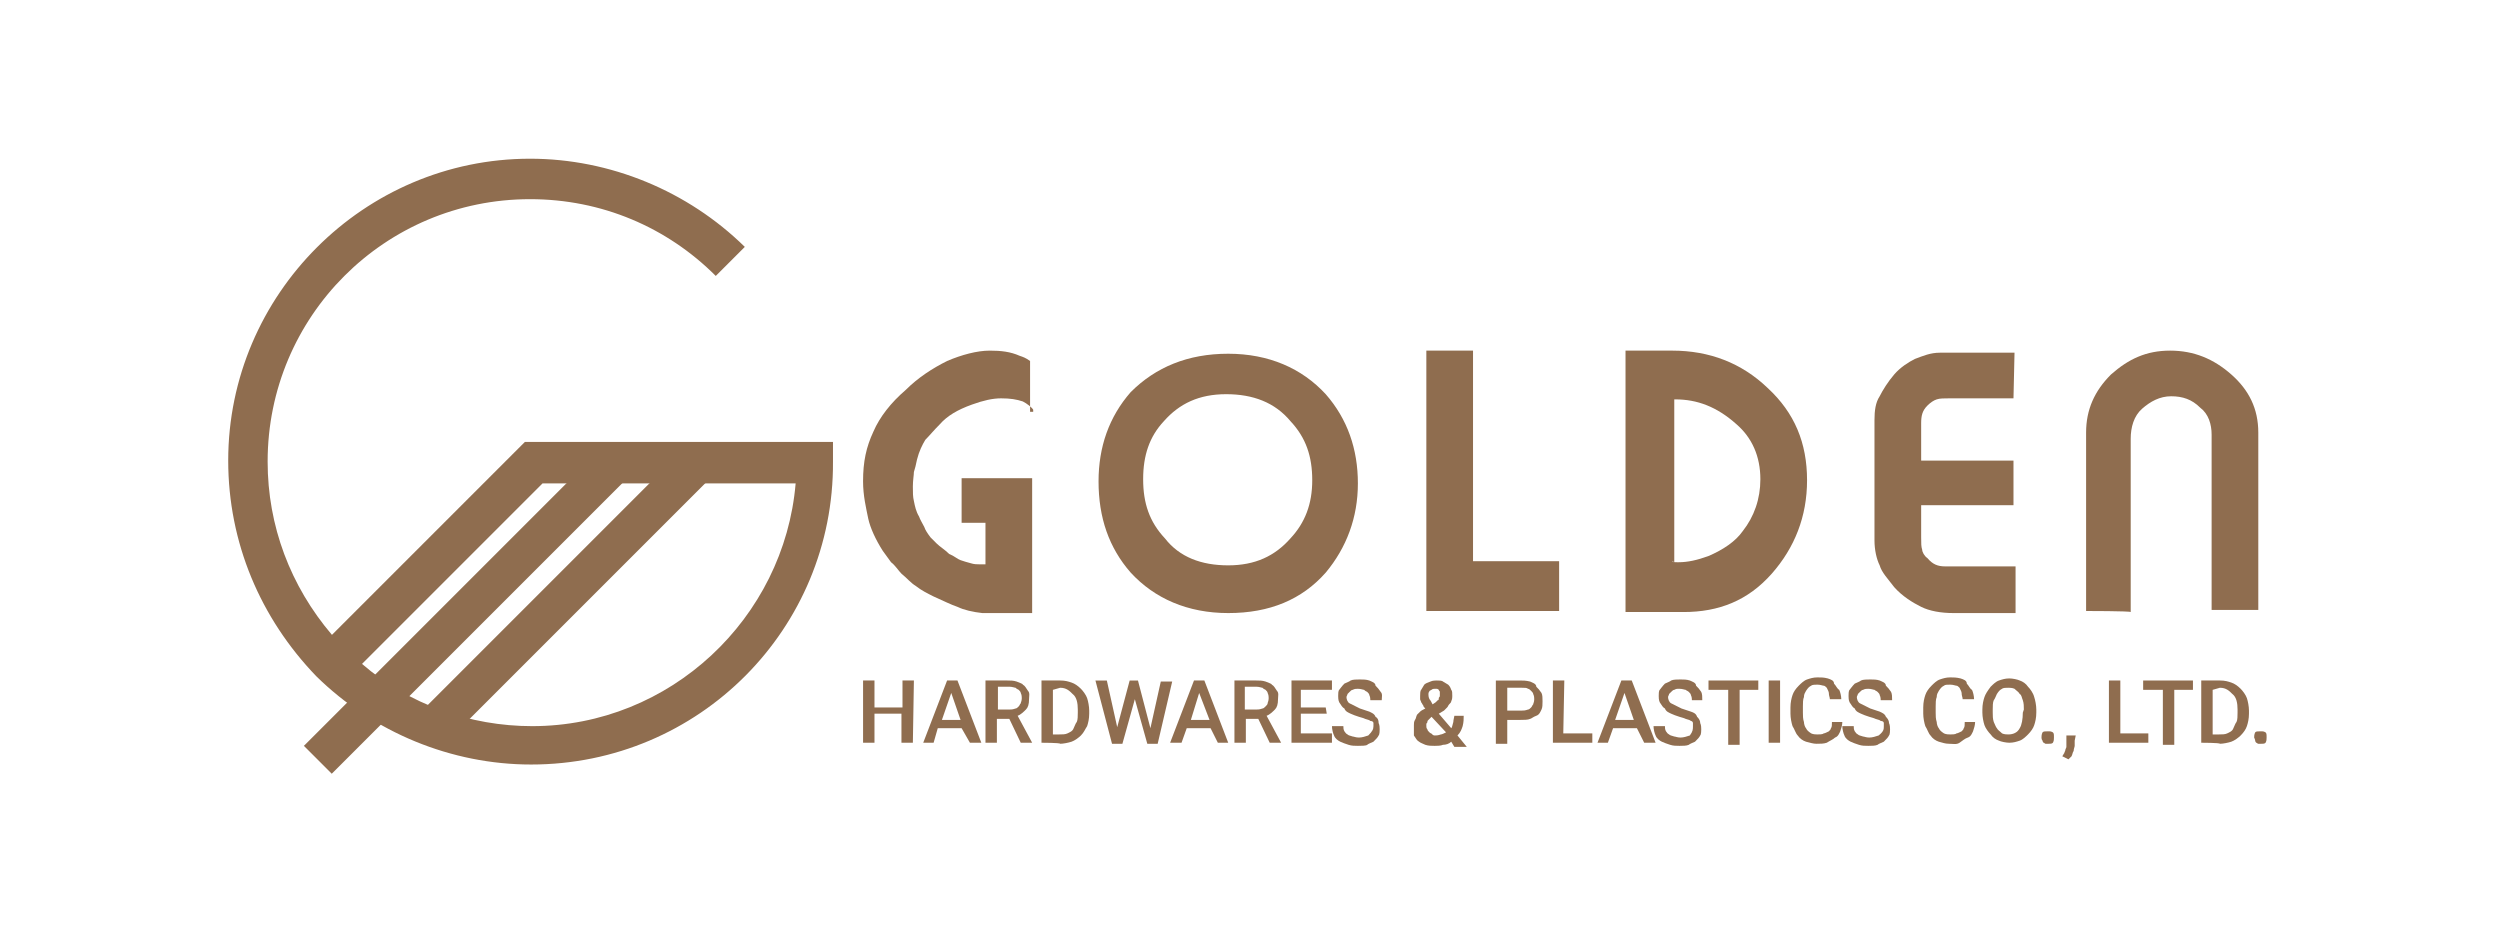 <?xml version="1.0" encoding="utf-8"?>
<!-- Generator: Adobe Illustrator 26.0.3, SVG Export Plug-In . SVG Version: 6.00 Build 0)  -->
<svg version="1.1" id="圖層_1" xmlns="http://www.w3.org/2000/svg" xmlns:xlink="http://www.w3.org/1999/xlink" x="0px" y="0px"
	 viewBox="0 0 241 90" width="241" height="90" style="enable-background:new 0 0 241 90;" xml:space="preserve">
<style type="text/css">
	.st0{fill:#8F6D4F;}
</style>
<g>
	<g id="XMLID_00000058568083913770721510000014584788039593934481_">
		<g id="XMLID_00000005946081553630058050000004951067931117804928_">
			<g id="XMLID_00000106842114344811668920000000623794381511789711_">
				
					<rect x="24.7" y="57" transform="matrix(0.707 -0.707 0.707 0.707 -28.468 49.065)" class="st0" width="40.6" height="3.8"/>
			</g>
			<g id="XMLID_00000023970589656408170790000003339280944358217114_">
				
					<rect x="35.6" y="55.8" transform="matrix(0.707 -0.707 0.707 0.707 -24.945 55.242)" class="st0" width="37.2" height="3.8"/>
			</g>
			<g id="XMLID_00000065768796982665390880000007403581648335576249_">
				<path class="st0" d="M51.2,73.7c-7.7,0-15.2-3.1-20.7-8.5c-5.4-5.6-8.5-12.9-8.5-20.8c0-16,13.1-29.1,29.1-29.1
					c7.7,0,15.2,3.1,20.7,8.5l-2.8,2.8c-4.7-4.7-11-7.4-17.9-7.4c-14,0-25.3,11.3-25.3,25.3c0,6.2,2.2,12,6.2,16.7l18.6-18.6h29.7
					v1.9C80.4,60.6,67.4,73.7,51.2,73.7z M34.9,64c4.5,3.9,10.4,6,16.4,6c13.3,0,24.3-10.4,25.4-23.4H52.3L34.9,64z"/>
			</g>
		</g>
		<g id="XMLID_00000159465247821940536630000008557274704107276691_">
			<path id="XMLID_00000145738506599119181340000003854894699604689797_" class="st0" d="M99.6,39.5c-0.1-0.2-0.6-0.6-1-0.8
				c-0.6-0.2-1.2-0.3-2.1-0.3c-0.8,0-1.7,0.2-2.8,0.6c-1.4,0.5-2.4,1.1-3.1,1.9c-0.6,0.6-1,1.1-1.4,1.5c-0.3,0.5-0.6,1.1-0.8,1.9
				c-0.1,0.5-0.2,0.9-0.3,1.2c0,0.3-0.1,0.8-0.1,1.4c0,0.6,0,1,0.1,1.4c0.1,0.5,0.2,1,0.5,1.5c0.1,0.3,0.3,0.6,0.5,1
				c0.1,0.3,0.3,0.6,0.6,1c0.2,0.2,0.5,0.5,0.6,0.6c0.3,0.3,0.8,0.6,1.2,1c0.5,0.2,0.8,0.5,1.1,0.6c0.3,0.1,0.6,0.2,1,0.3
				c0.3,0.1,0.6,0.1,0.8,0.1c0.2,0,0.5,0,0.6,0v-4h-2.3v-4.3h6.8v13h-4.8c-0.9-0.1-1.8-0.3-2.4-0.6c-0.6-0.2-1.4-0.6-2.3-1
				c-0.6-0.3-1.2-0.6-1.7-1c-0.5-0.3-0.9-0.8-1.4-1.2c-0.3-0.3-0.6-0.8-1-1.1c-0.2-0.3-0.6-0.8-0.8-1.1c-0.7-1.1-1.2-2.2-1.4-3.1
				c-0.2-1-0.5-2.2-0.5-3.6c0-1.9,0.3-3.3,1-4.8c0.6-1.4,1.7-2.8,3.1-4c1.2-1.2,2.6-2.1,4-2.8c1.4-0.6,2.9-1,4.1-1
				c1.1,0,2,0.1,2.9,0.5c0.3,0.1,0.6,0.2,1,0.5v4.9H99.6z"/>
			<path id="XMLID_00000136410053059910195740000011009871900046312576_" class="st0" d="M118.4,34.1c3.9,0,7.1,1.4,9.4,3.9
				c2.1,2.4,3.1,5.3,3.1,8.6s-1.1,6.2-3.1,8.6c-2.3,2.6-5.4,3.9-9.4,3.9c-3.9,0-7.1-1.4-9.4-3.9c-2.1-2.4-3.1-5.3-3.1-8.8
				c0-3.3,1-6.2,3.1-8.6C111.4,35.4,114.5,34.1,118.4,34.1z M118.4,54.5c2.6,0,4.5-0.9,6-2.6c1.4-1.5,2.1-3.3,2.1-5.6
				s-0.6-4.1-2.1-5.7c-1.5-1.8-3.6-2.6-6.2-2.6c-2.6,0-4.5,0.9-6,2.6c-1.4,1.5-2,3.3-2,5.6s0.6,4.1,2.1,5.7
				C113.7,53.7,115.8,54.5,118.4,54.5z"/>
			<path id="XMLID_00000178204993161799422710000005729946946676809882_" class="st0" d="M137.5,33.8h4.5v20.3h8.3v4.8h-12.8V33.8z"
				/>
			<path id="XMLID_00000150813872829910873510000001367819744634443910_" class="st0" d="M156.7,33.8h4.5c3.6,0,6.7,1.2,9.2,3.6
				c2.6,2.4,3.8,5.3,3.8,8.9c0,3.5-1.2,6.5-3.4,9c-2.3,2.6-5.1,3.7-8.5,3.7h-5.6V33.8z M161.2,54.1c0,0.1,0.2,0.1,0.6,0.1
				c0.9,0,1.8-0.2,2.9-0.6c1.4-0.6,2.6-1.4,3.3-2.4c1.1-1.4,1.7-3.1,1.7-5c0-2.2-0.8-4-2.3-5.3c-1.9-1.7-3.8-2.4-5.9-2.4h-0.1v15.7
				L161.2,54.1L161.2,54.1z"/>
			<path id="XMLID_00000183938706733102486090000009079675442915654804_" class="st0" d="M194.1,38.4h-6.2c-0.5,0-0.9,0-1.2,0.1
				c-0.3,0.1-0.6,0.3-0.9,0.6c-0.5,0.5-0.6,1-0.6,1.7v3.6h8.9v4.3h-8.9v3.1c0,0.6,0,0.9,0.1,1.2c0,0.2,0.2,0.6,0.5,0.8
				c0.5,0.6,1,0.8,1.7,0.8h6.8v4.5h-6c-1.2,0-2.3-0.2-3.1-0.6s-1.8-1-2.6-1.9c-0.6-0.8-1.2-1.4-1.4-2.1c-0.3-0.6-0.5-1.5-0.5-2.4
				V40.5c0-0.9,0.1-1.7,0.5-2.3c0.3-0.6,0.8-1.4,1.4-2.1c0.6-0.7,1.4-1.2,2-1.5c0.8-0.3,1.5-0.6,2.4-0.6h7.2L194.1,38.4L194.1,38.4
				L194.1,38.4z"/>
			<path id="XMLID_00000150795796771304969950000002434911095848374959_" class="st0" d="M201.1,58.9V41.7c0-2.2,0.8-4,2.4-5.6
				c1.7-1.5,3.4-2.3,5.7-2.3c2.3,0,4.2,0.8,5.9,2.3c1.7,1.5,2.6,3.3,2.6,5.6v17.1h-4.5V41.9c0-1-0.3-2-1.1-2.6
				c-0.8-0.8-1.7-1.1-2.8-1.1c-1.1,0-2,0.5-2.8,1.2c-0.8,0.7-1.1,1.8-1.1,2.9V59C205.3,58.9,201.1,58.9,201.1,58.9z"/>
		</g>
		<g id="XMLID_00000112595470929507305760000003426090741927162261_">
			<path id="XMLID_00000141426859359715844680000009939795975002408066_" class="st0" d="M88,71.6h-1.1v-2.8h-2.6v2.8h-1.1v-6h1.1
				v2.6H87v-2.6h1.1L88,71.6L88,71.6z"/>
			<path id="XMLID_00000040546254891956258720000003017576581613888896_" class="st0" d="M92.7,70.2h-2.3L90,71.6h-1l2.3-6h1l2.3,6
				h-1.1L92.7,70.2z M90.8,69.4h1.8l-0.9-2.6L90.8,69.4z"/>
			<path id="XMLID_00000083792151728460502070000011682561164916060569_" class="st0" d="M97.3,69.3h-1.2v2.3H95v-6h2.1
				c0.3,0,0.6,0,0.9,0.1c0.2,0.1,0.6,0.2,0.6,0.3c0.2,0.1,0.3,0.3,0.5,0.6c0.2,0.2,0.1,0.5,0.1,0.8c0,0.5-0.1,0.8-0.3,1
				c-0.2,0.2-0.5,0.5-0.8,0.6l1.4,2.6l0,0h-1.1L97.3,69.3z M96.2,68.4h1.1c0.2,0,0.3,0,0.6-0.1c0.1,0,0.2-0.1,0.3-0.2
				s0.1-0.2,0.2-0.3c0-0.1,0.1-0.2,0.1-0.5c0-0.1,0-0.3-0.1-0.5c0-0.1-0.1-0.2-0.2-0.3c-0.2-0.1-0.2-0.1-0.3-0.2
				c-0.1,0-0.3-0.1-0.6-0.1h-1.1V68.4z"/>
			<path id="XMLID_00000152225373065964244160000000864327729397642673_" class="st0" d="M100.4,71.6v-6h1.8c0.5,0,0.8,0.1,1.1,0.2
				s0.6,0.3,0.9,0.6c0.2,0.2,0.5,0.6,0.6,0.9c0.1,0.3,0.2,0.8,0.2,1.2v0.3c0,0.5-0.1,0.9-0.2,1.2c-0.2,0.3-0.3,0.6-0.6,0.9
				c-0.2,0.2-0.6,0.5-0.9,0.6c-0.3,0.1-0.8,0.2-1.1,0.2C102.2,71.6,100.4,71.6,100.4,71.6z M101.5,66.5v4.3h0.6c0.3,0,0.6,0,0.8-0.1
				c0.2-0.1,0.5-0.2,0.6-0.5c0.1-0.2,0.2-0.5,0.3-0.6c0.1-0.2,0.1-0.6,0.1-0.9v-0.3c0-0.6-0.1-1.2-0.5-1.5c-0.3-0.3-0.6-0.6-1.2-0.6
				L101.5,66.5L101.5,66.5L101.5,66.5z"/>
			<path id="XMLID_00000160900611400845339960000015309388300001622168_" class="st0" d="M110.9,70.2l1-4.5h1.1l-1.4,6h-1l-1.2-4.3
				l-1.2,4.3h-1l-1.6-6.1h1.1l1,4.5l1.2-4.5h0.8L110.9,70.2z"/>
			<path id="XMLID_00000033326729291794334550000011917780692951980710_" class="st0" d="M116.7,70.2h-2.3l-0.5,1.4h-1.1l2.3-6h1
				l2.3,6h-1L116.7,70.2z M114.8,69.4h1.8l-1-2.6L114.8,69.4z"/>
			<path id="XMLID_00000057131222435666865560000015598129830068027531_" class="st0" d="M121.3,69.3h-1.2v2.3H119v-6h2.1
				c0.3,0,0.6,0,0.9,0.1c0.2,0.1,0.6,0.2,0.6,0.3c0.2,0.1,0.3,0.3,0.5,0.6c0.2,0.2,0.1,0.5,0.1,0.8c0,0.5-0.1,0.8-0.3,1
				c-0.2,0.2-0.5,0.5-0.8,0.6l1.4,2.6l0,0h-1.1L121.3,69.3z M120,68.4h1.1c0.2,0,0.3,0,0.6-0.1c0.1,0,0.2-0.1,0.3-0.2
				s0.2-0.2,0.2-0.3c0-0.1,0.1-0.2,0.1-0.5c0-0.1,0-0.3-0.1-0.5c0-0.1-0.1-0.2-0.2-0.3c-0.2-0.1-0.2-0.1-0.3-0.2
				c-0.1,0-0.3-0.1-0.6-0.1H120V68.4z"/>
			<path id="XMLID_00000146481085986769142560000009758013482893211308_" class="st0" d="M127.9,68.8h-2.5v1.9h3v0.9h-3.9v-6h3.9
				v0.9h-3v1.7h2.4L127.9,68.8L127.9,68.8z"/>
			<path id="XMLID_00000183959993760127694480000010763258696909023934_" class="st0" d="M132.4,70c0-0.1,0-0.2,0-0.3
				s-0.1-0.2-0.3-0.2c-0.1-0.1-0.2-0.1-0.5-0.2c-0.2-0.1-0.3-0.1-0.6-0.2s-0.6-0.2-0.8-0.3c-0.2-0.1-0.5-0.2-0.6-0.5
				c-0.2-0.1-0.3-0.3-0.5-0.6c-0.1-0.2-0.1-0.5-0.1-0.6c0-0.2,0-0.5,0.1-0.6c0.1-0.1,0.2-0.3,0.5-0.6c0.2-0.1,0.5-0.2,0.6-0.3
				c0.2-0.1,0.6-0.1,0.9-0.1c0.3,0,0.6,0,0.9,0.1c0.2,0.1,0.6,0.2,0.6,0.5c0.2,0.2,0.3,0.3,0.5,0.6c0.2,0.2,0.1,0.5,0.1,0.8h-1.1
				c0-0.1,0-0.3-0.1-0.5c0-0.1-0.1-0.2-0.2-0.3c-0.2-0.1-0.2-0.1-0.3-0.2c-0.1,0-0.3-0.1-0.6-0.1c-0.2,0-0.3,0-0.5,0.1
				c-0.1,0-0.2,0.1-0.3,0.2c-0.1,0.1-0.1,0.1-0.2,0.2c0,0.1-0.1,0.2-0.1,0.3c0,0.2,0.1,0.5,0.3,0.6c0.2,0.1,0.6,0.3,1,0.5
				c0.3,0.1,0.6,0.2,0.9,0.3c0.2,0.1,0.5,0.2,0.6,0.5c0.2,0.1,0.3,0.3,0.3,0.6c0.1,0.2,0.1,0.5,0.1,0.6c0,0.1,0,0.5-0.1,0.6
				c-0.1,0.2-0.2,0.3-0.5,0.6c-0.2,0.1-0.5,0.2-0.6,0.3c-0.1,0.1-0.6,0.1-0.9,0.1c-0.3,0-0.6,0-0.9-0.1c-0.3-0.1-0.6-0.2-0.8-0.3
				c-0.2-0.1-0.5-0.3-0.6-0.6c-0.1-0.2-0.2-0.6-0.2-0.9h1.1c0,0.2,0,0.3,0.1,0.5c0.1,0.1,0.1,0.2,0.3,0.3c0.1,0.1,0.2,0.1,0.5,0.2
				c0.1,0,0.3,0.1,0.6,0.1s0.6-0.1,0.9-0.2C132.3,70.5,132.4,70.3,132.4,70z"/>
			<path id="XMLID_00000176744470045912985070000018360386328964152461_" class="st0" d="M136.3,69.9c0-0.2,0-0.3,0.1-0.5
				c0.1-0.1,0.1-0.3,0.2-0.5c0.1-0.1,0.2-0.2,0.3-0.3c0.1-0.1,0.3-0.2,0.5-0.3c-0.1-0.1-0.2-0.2-0.2-0.3c-0.1-0.1-0.1-0.2-0.2-0.3
				c0-0.1-0.1-0.2-0.1-0.3c0-0.1,0-0.2,0-0.3c0-0.2,0-0.5,0.1-0.6c0.1-0.2,0.2-0.3,0.3-0.5c0.1-0.1,0.3-0.2,0.6-0.3
				c0.2-0.1,0.5-0.1,0.6-0.1c0.2,0,0.5,0,0.6,0.1c0.2,0.1,0.3,0.2,0.5,0.3c0.1,0.1,0.2,0.2,0.3,0.5c0.1,0.1,0.1,0.3,0.1,0.6
				c0,0.1,0,0.3-0.1,0.5c0,0.1-0.1,0.2-0.2,0.3c-0.1,0.1-0.1,0.2-0.2,0.3c-0.1,0.1-0.2,0.2-0.3,0.3l-0.5,0.3l1.2,1.4
				c0.1-0.1,0.1-0.3,0.2-0.6c0-0.2,0.1-0.5,0.1-0.6h0.9c0,0.3,0,0.6-0.1,1c-0.1,0.3-0.2,0.6-0.5,0.9l0.9,1.1h-1.2l-0.3-0.5
				c-0.2,0.2-0.5,0.3-0.8,0.3c-0.2,0.1-0.6,0.1-0.8,0.1c-0.3,0-0.6,0-0.9-0.1c-0.2-0.1-0.5-0.2-0.6-0.3c-0.2-0.1-0.3-0.3-0.5-0.6
				C136.3,70.5,136.3,70.3,136.3,69.9z M138.3,70.9c0.2,0,0.3,0,0.6-0.1c0.1,0,0.3-0.1,0.5-0.2l-1.4-1.5l-0.1,0.1
				c-0.1,0.1-0.2,0.2-0.2,0.2c-0.1,0.1-0.1,0.1-0.1,0.2s-0.1,0.1-0.1,0.2s0,0.1,0,0.2c0,0.1,0,0.2,0.1,0.3c0,0.1,0.1,0.2,0.2,0.3
				c0.1,0.1,0.2,0.1,0.3,0.2C138,70.8,138.2,70.9,138.3,70.9z M137.7,66.9c0,0.1,0,0.3,0.1,0.5c0.1,0.1,0.2,0.3,0.3,0.5l0.3-0.2
				c0.1-0.1,0.1-0.1,0.2-0.2c0.1,0,0.1-0.1,0.1-0.2s0.1-0.1,0.1-0.2s0-0.1,0-0.2s0-0.1,0-0.2s-0.1-0.1-0.1-0.2c0,0-0.1-0.1-0.2-0.1
				c-0.2,0-0.2,0-0.2,0c-0.1,0-0.2,0-0.3,0.1c-0.1,0-0.1,0.1-0.2,0.1C137.8,66.7,137.7,66.7,137.7,66.9
				C137.7,66.7,137.7,66.8,137.7,66.9z"/>
			<path id="XMLID_00000106829011543369922260000003665482183440037803_" class="st0" d="M145.3,69.4v2.3h-1.1v-6.1h2.3
				c0.3,0,0.6,0,1,0.1c0.2,0.1,0.6,0.2,0.6,0.5c0.2,0.2,0.3,0.3,0.5,0.6c0.1,0.2,0.1,0.5,0.1,0.8s0,0.6-0.1,0.8
				c-0.1,0.2-0.2,0.5-0.5,0.6c-0.3,0.1-0.5,0.3-0.6,0.3c-0.2,0.1-0.6,0.1-1,0.1L145.3,69.4C145.3,69.3,145.3,69.4,145.3,69.4z
				 M145.3,68.5h1.4c0.2,0,0.3,0,0.6-0.1c0.1,0,0.2-0.1,0.3-0.2c0.1-0.1,0.1-0.2,0.2-0.3c0-0.1,0.1-0.2,0.1-0.5c0-0.1,0-0.3-0.1-0.5
				c0-0.1-0.1-0.2-0.2-0.3c-0.1-0.1-0.2-0.2-0.3-0.2c-0.1-0.1-0.3-0.1-0.6-0.1h-1.4V68.5z"/>
			<path id="XMLID_00000134237816093800700470000013542815314975410602_" class="st0" d="M150.7,70.7h2.8v0.9h-3.8v-6h1.1
				L150.7,70.7L150.7,70.7z"/>
			<path id="XMLID_00000021798280297968519530000008560203436119204255_" class="st0" d="M157.8,70.2h-2.3l-0.5,1.4H154l2.3-6h1
				l2.3,6h-1.1L157.8,70.2z M155.7,69.4h1.8l-0.9-2.6L155.7,69.4z"/>
			<path id="XMLID_00000155833165873868712230000014028476521480828336_" class="st0" d="M163.2,70c0-0.1,0-0.2,0-0.3
				s-0.1-0.2-0.2-0.2c-0.1-0.1-0.2-0.1-0.5-0.2c-0.2-0.1-0.3-0.1-0.6-0.2c-0.3-0.1-0.6-0.2-0.8-0.3c-0.2-0.1-0.5-0.2-0.6-0.5
				c-0.2-0.1-0.3-0.3-0.5-0.6c-0.1-0.2-0.1-0.5-0.1-0.6c0-0.2,0-0.5,0.1-0.6c0.1-0.1,0.2-0.3,0.5-0.6c0.2-0.1,0.5-0.2,0.6-0.3
				c0.2-0.1,0.6-0.1,0.9-0.1c0.3,0,0.6,0,0.9,0.1c0.2,0.1,0.6,0.2,0.6,0.5c0.2,0.2,0.3,0.3,0.5,0.6c0.1,0.2,0.1,0.5,0.1,0.8h-1
				c0-0.1,0-0.3-0.1-0.5c0-0.1-0.1-0.2-0.2-0.3c-0.1-0.1-0.2-0.1-0.3-0.2c-0.1,0-0.3-0.1-0.6-0.1c-0.3,0-0.3,0-0.5,0.1
				c-0.1,0-0.2,0.1-0.3,0.2c-0.1,0.1-0.1,0.1-0.2,0.2c0,0.1-0.1,0.2-0.1,0.3c0,0.2,0.1,0.5,0.3,0.6c0.2,0.1,0.6,0.3,1,0.5
				c0.3,0.1,0.6,0.2,0.9,0.3c0.3,0.1,0.5,0.2,0.6,0.5c0.1,0.1,0.3,0.3,0.3,0.6c0.1,0.2,0.1,0.5,0.1,0.6c0,0.1,0,0.5-0.1,0.6
				c-0.1,0.2-0.2,0.3-0.5,0.6c-0.2,0.1-0.5,0.2-0.6,0.3c-0.2,0.1-0.6,0.1-0.9,0.1c-0.3,0-0.6,0-0.9-0.1c-0.3-0.1-0.6-0.2-0.8-0.3
				c-0.2-0.1-0.5-0.3-0.6-0.6c-0.1-0.2-0.2-0.6-0.2-0.9h1.1c0,0.2,0,0.3,0.1,0.5c0.1,0.1,0.1,0.2,0.3,0.3c0.1,0.1,0.2,0.1,0.5,0.2
				c0.1,0,0.3,0.1,0.6,0.1c0.3,0,0.6-0.1,0.9-0.2C163.2,70.5,163.2,70.3,163.2,70z"/>
			<path id="XMLID_00000168814088508794237320000003668173883246047150_" class="st0" d="M169.6,66.5h-1.9v5.3h-1.1v-5.3h-1.9v-0.9
				h4.8V66.5L169.6,66.5z"/>
			<path id="XMLID_00000040570676986041863470000015256069847544227509_" class="st0" d="M171.6,71.6h-1.1v-6h1.1V71.6z"/>
			<path id="XMLID_00000145750683134634387710000016606277506838817212_" class="st0" d="M177.6,69.6c0,0.3-0.1,0.6-0.2,0.9
				c-0.1,0.2-0.2,0.5-0.5,0.6c-0.2,0.2-0.5,0.3-0.8,0.5c-0.3,0.1-0.6,0.1-1,0.1c-0.3,0-0.6-0.1-1-0.2c-0.3-0.1-0.6-0.3-0.8-0.6
				c-0.2-0.2-0.3-0.6-0.5-0.9c-0.1-0.3-0.2-0.8-0.2-1.2v-0.6c0-0.5,0.1-0.9,0.2-1.2c0.1-0.3,0.3-0.6,0.6-0.9
				c0.2-0.2,0.5-0.5,0.8-0.6c0.3-0.1,0.6-0.2,1-0.2s0.6,0,1,0.1c0.3,0.1,0.6,0.2,0.6,0.5c0.2,0.2,0.3,0.5,0.5,0.6
				c0.1,0.2,0.2,0.6,0.2,0.9h-1.1c0-0.2-0.1-0.3-0.1-0.6c0-0.1-0.1-0.3-0.2-0.5c-0.1-0.1-0.2-0.2-0.3-0.2c-0.1,0-0.3-0.1-0.6-0.1
				c-0.2,0-0.5,0-0.6,0.1c-0.2,0.1-0.3,0.2-0.5,0.5c-0.1,0.2-0.2,0.3-0.2,0.6c-0.1,0.2-0.1,0.6-0.1,0.9v0.6c0,0.3,0,0.6,0.1,0.9
				c0,0.2,0.1,0.5,0.2,0.6c0.1,0.2,0.2,0.3,0.5,0.5c0.2,0.1,0.5,0.1,0.6,0.1c0.2,0,0.5,0,0.6-0.1c0.1,0,0.3-0.1,0.5-0.2
				c0.1-0.1,0.2-0.2,0.2-0.3c0.1-0.1,0.1-0.3,0.1-0.6L177.6,69.6L177.6,69.6L177.6,69.6z"/>
			<path id="XMLID_00000114069752321909789590000001984953109581633680_" class="st0" d="M181.6,70c0-0.1,0-0.2,0-0.3
				s-0.1-0.2-0.3-0.2c-0.1-0.1-0.2-0.1-0.5-0.2c-0.2-0.1-0.3-0.1-0.6-0.2c-0.3-0.1-0.6-0.2-0.8-0.3c-0.2-0.1-0.5-0.2-0.6-0.5
				c-0.2-0.1-0.3-0.3-0.5-0.6c-0.1-0.2-0.1-0.5-0.1-0.6c0-0.2,0-0.5,0.1-0.6c0.1-0.1,0.2-0.3,0.5-0.6c0.2-0.1,0.5-0.2,0.6-0.3
				c0.2-0.1,0.6-0.1,0.9-0.1s0.6,0,0.9,0.1c0.2,0.1,0.6,0.2,0.6,0.5c0.2,0.2,0.3,0.3,0.5,0.6c0.1,0.2,0.1,0.5,0.1,0.8h-1.1
				c0-0.1,0-0.3-0.1-0.5c0-0.1-0.1-0.2-0.2-0.3c-0.1-0.1-0.2-0.1-0.3-0.2c-0.1,0-0.3-0.1-0.6-0.1c-0.2,0-0.3,0-0.5,0.1
				c-0.1,0-0.2,0.1-0.3,0.2c-0.1,0.1-0.1,0.1-0.2,0.2c0,0.1-0.1,0.2-0.1,0.3c0,0.2,0.1,0.5,0.3,0.6c0.2,0.1,0.6,0.3,1,0.5
				c0.3,0.1,0.6,0.2,0.9,0.3c0.2,0.1,0.5,0.2,0.6,0.5c0.1,0.1,0.3,0.3,0.3,0.6c0.1,0.2,0.1,0.5,0.1,0.6c0,0.1,0,0.5-0.1,0.6
				c-0.1,0.2-0.2,0.3-0.5,0.6c-0.2,0.1-0.5,0.2-0.6,0.3c-0.2,0.1-0.6,0.1-0.9,0.1s-0.6,0-0.9-0.1c-0.3-0.1-0.6-0.2-0.8-0.3
				c-0.2-0.1-0.5-0.3-0.6-0.6c-0.1-0.2-0.2-0.6-0.2-0.9h1.1c0,0.2,0,0.3,0.1,0.5c0.1,0.1,0.1,0.2,0.3,0.3c0.1,0.1,0.2,0.1,0.5,0.2
				c0.1,0,0.3,0.1,0.6,0.1c0.3,0,0.6-0.1,0.9-0.2C181.6,70.5,181.6,70.3,181.6,70z"/>
			<path id="XMLID_00000056403574636914660300000006649745365554756753_" class="st0" d="M190.4,69.6c0,0.3-0.1,0.6-0.2,0.9
				c-0.1,0.2-0.2,0.5-0.5,0.6c-0.3,0.1-0.5,0.3-0.8,0.5c-0.3,0.2-0.6,0.1-1,0.1s-0.6-0.1-1-0.2c-0.3-0.1-0.6-0.3-0.8-0.6
				c-0.2-0.2-0.3-0.6-0.5-0.9c-0.1-0.3-0.2-0.8-0.2-1.2v-0.6c0-0.5,0.1-0.9,0.2-1.2c0.1-0.3,0.3-0.6,0.6-0.9
				c0.2-0.2,0.5-0.5,0.8-0.6c0.3-0.1,0.6-0.2,1-0.2c0.3,0,0.6,0,1,0.1c0.3,0.1,0.6,0.2,0.6,0.5c0.2,0.2,0.3,0.5,0.5,0.6
				c0.1,0.2,0.2,0.6,0.2,0.9h-1.1c0-0.2-0.1-0.3-0.1-0.6c0-0.1-0.1-0.3-0.2-0.5c-0.1-0.1-0.2-0.2-0.3-0.2c-0.1,0-0.3-0.1-0.6-0.1
				s-0.5,0-0.6,0.1c-0.2,0.1-0.3,0.2-0.5,0.5c-0.1,0.2-0.2,0.3-0.2,0.6c-0.1,0.2-0.1,0.6-0.1,0.9v0.6c0,0.3,0,0.6,0.1,0.9
				c0,0.2,0.1,0.5,0.2,0.6c0.1,0.2,0.2,0.3,0.5,0.5c0.2,0.1,0.5,0.1,0.6,0.1c0.2,0,0.5,0,0.6-0.1c0.1,0,0.3-0.1,0.5-0.2
				c0.1-0.1,0.2-0.2,0.2-0.3c0.1-0.1,0.1-0.3,0.1-0.6L190.4,69.6L190.4,69.6L190.4,69.6z"/>
			<path id="XMLID_00000018936077606822048910000003107567293407012020_" class="st0" d="M196.3,68.7c0,0.5-0.1,0.9-0.2,1.2
				c-0.1,0.3-0.3,0.6-0.6,0.9c-0.2,0.2-0.5,0.5-0.8,0.6c-0.3,0.1-0.6,0.2-1,0.2c-0.3,0-0.8-0.1-1-0.2c-0.3-0.1-0.6-0.3-0.8-0.6
				c-0.2-0.2-0.5-0.6-0.6-0.9c-0.1-0.3-0.2-0.8-0.2-1.2v-0.3c0-0.5,0.1-0.9,0.2-1.2c0.1-0.3,0.3-0.6,0.6-1c0.2-0.2,0.5-0.5,0.8-0.6
				c0.3-0.1,0.6-0.2,1-0.2c0.3,0,0.8,0.1,1,0.2c0.3,0.1,0.6,0.3,0.8,0.6c0.2,0.2,0.5,0.6,0.6,1c0.1,0.3,0.2,0.8,0.2,1.2V68.7z
				 M195.1,68.4c0-0.3,0-0.6-0.1-0.9c-0.1-0.2-0.1-0.5-0.3-0.6c-0.1-0.2-0.3-0.3-0.5-0.5c-0.2-0.1-0.5-0.1-0.6-0.1
				c-0.2,0-0.5,0-0.6,0.1c-0.2,0.1-0.3,0.2-0.5,0.5c-0.1,0.2-0.2,0.5-0.3,0.6c-0.1,0.2-0.1,0.6-0.1,0.9v0.3c0,0.3,0,0.6,0.1,0.9
				c0.1,0.2,0.2,0.5,0.3,0.6c0.1,0.2,0.3,0.3,0.5,0.5c0.2,0.1,0.5,0.1,0.6,0.1c0.5,0,0.9-0.2,1.1-0.6c0.2-0.3,0.3-0.9,0.3-1.5
				L195.1,68.4L195.1,68.4z"/>
			<path id="XMLID_00000083771934133977846760000017055495120346577537_" class="st0" d="M196.8,71.1c0-0.1,0-0.3,0.1-0.5
				c0.1-0.1,0.2-0.1,0.5-0.1c0.3,0,0.3,0,0.5,0.1c0.1,0.1,0.1,0.2,0.1,0.5c0,0.2,0,0.3-0.1,0.5c-0.1,0.1-0.2,0.1-0.5,0.1
				c-0.1,0-0.2,0-0.2,0c-0.1,0-0.1-0.1-0.2-0.1c0,0-0.1-0.1-0.1-0.2C196.8,71.3,196.8,71.1,196.8,71.1z"/>
			<path id="XMLID_00000050643398386151488800000002498188480076770719_" class="st0" d="M200,71.4c0,0.1,0,0.3,0,0.5
				c0,0.1-0.1,0.3-0.1,0.5c-0.1,0.1-0.1,0.3-0.2,0.5c-0.1,0.1-0.2,0.2-0.3,0.3l-0.6-0.3c0.1-0.1,0.1-0.2,0.2-0.3
				c0-0.1,0.1-0.2,0.1-0.3c0-0.1,0.1-0.2,0.1-0.3c0-0.1,0-0.2,0-0.3v-0.8h0.9L200,71.4z"/>
			<path id="XMLID_00000124152473442003586850000014235353079829257378_" class="st0" d="M204.3,70.7h2.8v0.9h-3.8v-6h1.1V70.7z"/>
			<path id="XMLID_00000000193830164641960750000001343190822920200600_" class="st0" d="M211.5,66.5h-1.9v5.3h-1.1v-5.3h-1.9v-0.9
				h4.8V66.5L211.5,66.5z"/>
			<path id="XMLID_00000165915780276270852240000002620197483483937954_" class="st0" d="M212.2,71.6v-6h1.8c0.5,0,0.8,0.1,1.1,0.2
				s0.6,0.3,0.9,0.6c0.2,0.2,0.5,0.6,0.6,0.9c0.1,0.3,0.2,0.8,0.2,1.2v0.3c0,0.5-0.1,0.9-0.2,1.2c-0.1,0.3-0.3,0.6-0.6,0.9
				c-0.2,0.2-0.6,0.5-0.9,0.6c-0.3,0.1-0.8,0.2-1.1,0.2C214,71.6,212.2,71.6,212.2,71.6z M213.3,66.5v4.3h0.6c0.3,0,0.6,0,0.8-0.1
				c0.2-0.1,0.5-0.2,0.6-0.5c0.1-0.2,0.2-0.5,0.3-0.6c0.1-0.2,0.1-0.6,0.1-0.9v-0.3c0-0.6-0.1-1.2-0.5-1.5c-0.3-0.3-0.6-0.6-1.2-0.6
				L213.3,66.5L213.3,66.5L213.3,66.5z"/>
			<path id="XMLID_00000171687007476180197090000009281775057960906144_" class="st0" d="M217.3,71.1c0-0.1,0-0.3,0.1-0.5
				c0.1-0.1,0.2-0.1,0.5-0.1c0.3,0,0.3,0,0.5,0.1c0.1,0.1,0.1,0.2,0.1,0.5c0,0.2,0,0.3-0.1,0.5c-0.1,0.1-0.2,0.1-0.5,0.1
				c-0.1,0-0.2,0-0.2,0c-0.1,0-0.1-0.1-0.2-0.1c0,0-0.1-0.1-0.1-0.2S217.3,71.1,217.3,71.1z"/>
		</g>
	</g>
</g>
</svg>

